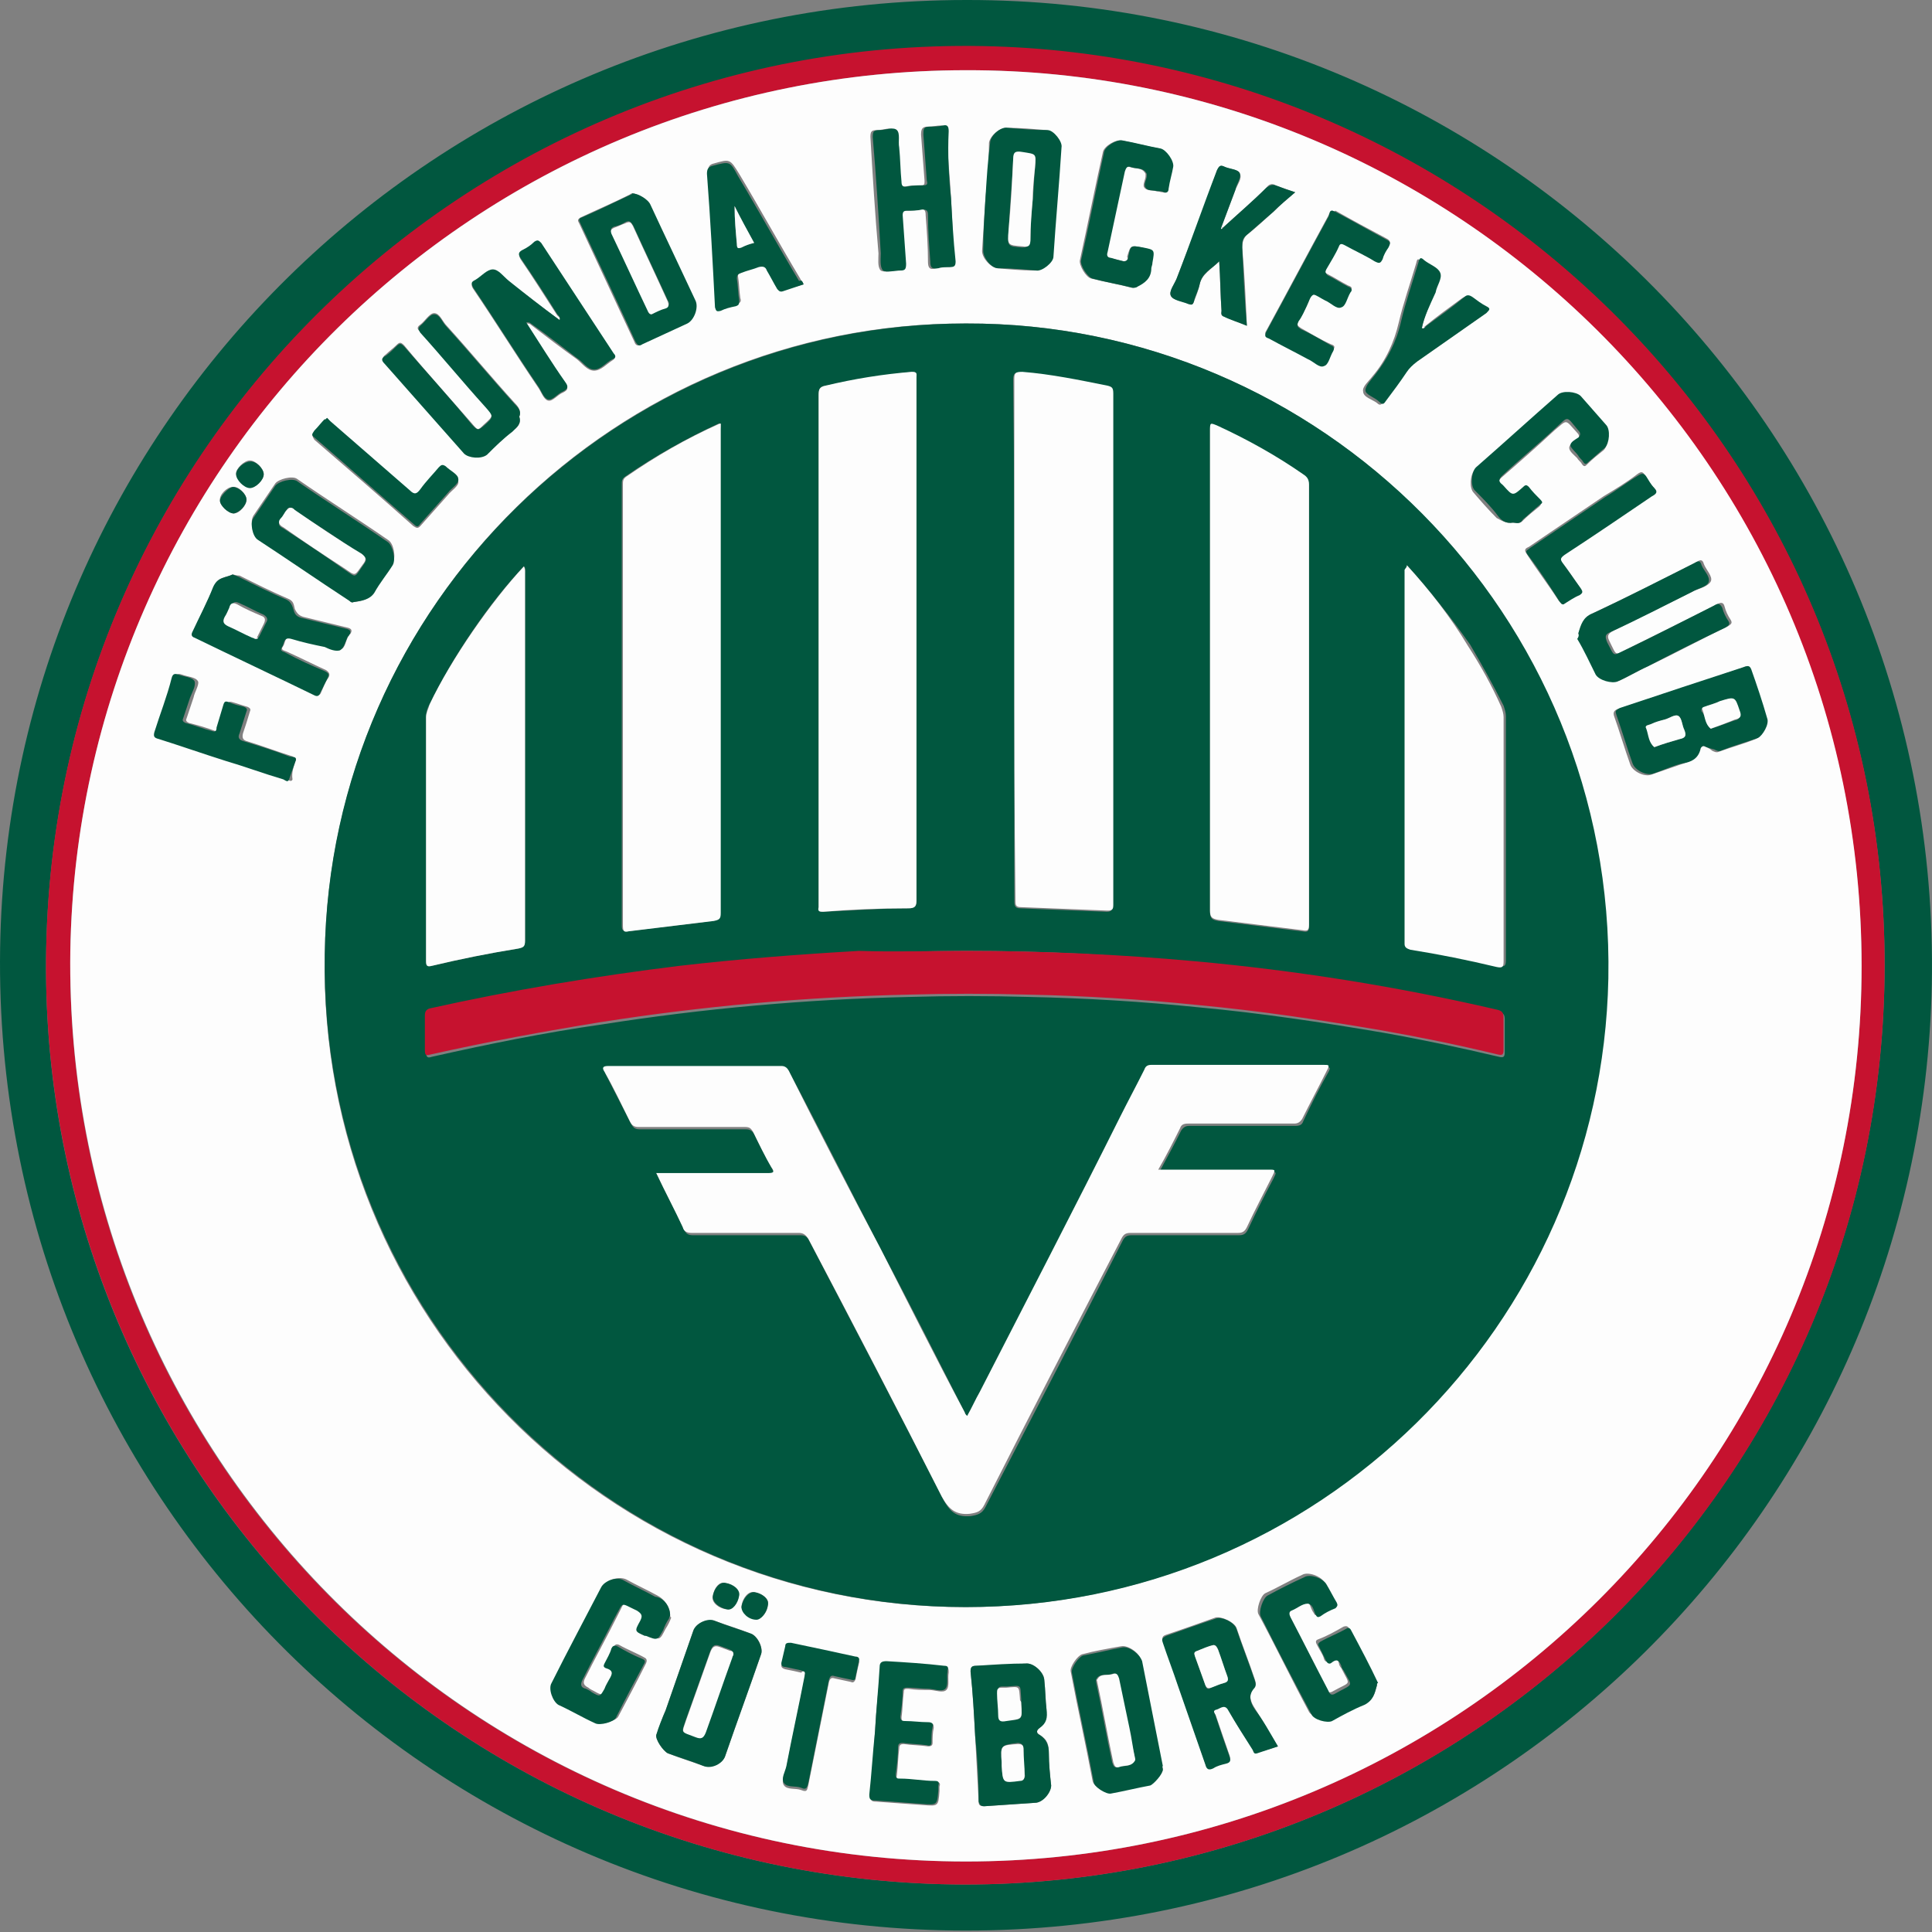 <?xml version="1.0" encoding="UTF-8"?>
<svg xmlns="http://www.w3.org/2000/svg" width="50" height="50" viewBox="0 0 50 50" fill="none">
  <rect x="0" y="0" width="50" height="50" fill="#808080" stroke="none"/>
  <g clip-path="url(#clip0_6915_8911)">
    <path d="M24.999 5.82087e-05C38.883 -0.03 50.264 11.381 49.995 25.473C49.727 38.91 38.793 49.963 24.999 49.963C11.116 49.963 -0.206 38.612 0.003 24.549C0.211 10.964 11.324 5.82087e-05 24.999 5.82087e-05ZM24.969 48.771C38.019 48.771 48.744 38.224 48.774 24.996C48.774 11.887 38.227 1.43 25.416 1.222C12.039 0.983 0.956 11.858 1.195 25.473C1.433 38.195 11.831 48.741 24.969 48.771Z" fill="#01573F"></path>
    <path d="M24.969 48.771C11.831 48.741 1.433 38.195 1.194 25.443C0.956 11.858 12.039 0.953 25.416 1.192C38.227 1.43 48.774 11.858 48.774 24.967C48.774 38.224 38.019 48.771 24.969 48.771ZM24.999 1.817C12.337 1.817 2.029 12.007 1.82 24.609C1.612 37.599 12.069 48.175 24.999 48.175C37.78 48.175 48.178 37.837 48.178 24.996C48.148 12.036 37.631 1.788 24.999 1.817Z" fill="#C6122F"></path>
    <path d="M24.999 1.817C37.631 1.788 48.178 12.036 48.178 24.996C48.178 37.867 37.75 48.175 24.999 48.175C12.099 48.175 1.641 37.599 1.82 24.609C2.029 12.007 12.337 1.817 24.999 1.817ZM36.797 8.491C36.857 8.193 37.006 7.895 37.095 7.597C37.154 7.419 37.303 7.24 37.214 7.091C37.154 6.942 36.946 6.882 36.797 6.763C36.678 6.674 36.678 6.703 36.648 6.823C36.499 7.329 36.32 7.836 36.201 8.342C36.082 8.849 35.873 9.325 35.516 9.742C35.426 9.862 35.248 10.011 35.278 10.13C35.278 10.279 35.516 10.338 35.635 10.428C35.724 10.517 35.754 10.457 35.814 10.398C35.993 10.13 36.171 9.891 36.35 9.653C36.44 9.534 36.529 9.444 36.618 9.385C37.214 8.968 37.81 8.551 38.406 8.134C38.495 8.074 38.525 8.044 38.406 7.955C38.287 7.865 38.167 7.806 38.048 7.716C37.959 7.657 37.929 7.657 37.84 7.716C37.512 7.955 37.184 8.193 36.857 8.461C36.886 8.461 36.857 8.521 36.797 8.491ZM31.643 5.899L31.613 5.869C31.732 5.542 31.851 5.244 31.971 4.916C32.03 4.767 32.149 4.618 32.09 4.499C32.06 4.38 31.822 4.38 31.702 4.32C31.583 4.26 31.553 4.29 31.494 4.409C31.166 5.363 30.809 6.286 30.451 7.21C30.392 7.359 30.243 7.538 30.302 7.657C30.362 7.776 30.6 7.776 30.749 7.865C30.838 7.895 30.868 7.895 30.898 7.806C30.958 7.657 31.017 7.508 31.047 7.359C31.107 7.091 31.345 6.972 31.553 6.763C31.583 7.21 31.583 7.627 31.613 8.044C31.613 8.104 31.583 8.163 31.673 8.193C31.881 8.283 32.06 8.342 32.269 8.431C32.239 7.746 32.209 7.091 32.149 6.406C32.149 6.286 32.179 6.167 32.269 6.078C32.507 5.899 32.715 5.691 32.954 5.482C33.133 5.303 33.311 5.154 33.52 4.976C33.341 4.916 33.162 4.856 33.013 4.797C32.924 4.737 32.835 4.767 32.775 4.856C32.417 5.214 32.03 5.542 31.643 5.899ZM14.482 8.283C14.035 7.955 13.618 7.627 13.171 7.299C13.022 7.21 12.903 7.031 12.754 7.001C12.605 6.972 12.456 7.18 12.307 7.27C12.188 7.329 12.188 7.389 12.248 7.478C12.814 8.312 13.35 9.176 13.916 10.011C14.005 10.13 14.065 10.338 14.184 10.368C14.303 10.398 14.422 10.219 14.572 10.159C14.691 10.1 14.72 10.04 14.631 9.921C14.274 9.415 13.946 8.908 13.618 8.372C13.678 8.372 13.707 8.372 13.737 8.402C14.125 8.7 14.512 8.998 14.929 9.295C15.078 9.415 15.197 9.593 15.376 9.593C15.555 9.593 15.704 9.415 15.853 9.325C15.942 9.266 15.912 9.236 15.882 9.176C15.257 8.223 14.631 7.27 14.005 6.316C13.946 6.227 13.916 6.197 13.827 6.286C13.737 6.376 13.618 6.435 13.529 6.495C13.439 6.555 13.41 6.584 13.469 6.703C13.797 7.18 14.095 7.657 14.422 8.163C14.452 8.193 14.512 8.223 14.482 8.283ZM24.999 8.372C15.972 8.342 8.553 15.612 8.404 24.698C8.226 34.053 15.733 41.591 24.969 41.591C34.086 41.591 41.415 34.292 41.594 25.324C41.772 15.88 34.145 8.342 24.999 8.372ZM44.096 19.306C44.156 19.336 44.245 19.366 44.305 19.425C44.364 19.455 44.424 19.485 44.484 19.455C44.811 19.336 45.139 19.246 45.437 19.127C45.586 19.067 45.735 18.77 45.675 18.621C45.526 18.204 45.377 17.757 45.258 17.34C45.228 17.25 45.199 17.22 45.109 17.28C44.037 17.637 42.964 17.995 41.862 18.352C41.772 18.382 41.743 18.442 41.772 18.531C41.921 18.948 42.041 19.366 42.19 19.783C42.249 19.961 42.547 20.11 42.726 20.051C42.994 19.961 43.232 19.872 43.5 19.783C43.709 19.723 43.888 19.634 43.947 19.425C44.007 19.366 44.037 19.306 44.096 19.306ZM25.237 44.928C25.267 45.494 25.297 46.06 25.327 46.626C25.327 46.715 25.357 46.745 25.476 46.745C25.893 46.715 26.34 46.686 26.787 46.656C26.965 46.656 27.204 46.388 27.204 46.209C27.174 45.941 27.144 45.643 27.144 45.375C27.144 45.166 27.114 45.017 26.906 44.898C26.816 44.838 26.816 44.779 26.906 44.719C27.055 44.6 27.084 44.421 27.084 44.243C27.055 43.974 27.055 43.736 27.025 43.468C27.025 43.289 26.757 43.051 26.578 43.051C26.131 43.081 25.714 43.11 25.267 43.11C25.148 43.11 25.118 43.17 25.118 43.259C25.178 43.796 25.208 44.362 25.237 44.928ZM33.073 45.196C32.864 44.868 32.686 44.541 32.477 44.213C32.358 44.034 32.298 43.855 32.447 43.676C32.507 43.617 32.507 43.557 32.477 43.468C32.328 43.021 32.149 42.574 32 42.127C31.941 41.978 31.613 41.829 31.464 41.859C31.047 42.008 30.63 42.157 30.183 42.306C30.094 42.336 30.064 42.366 30.094 42.485C30.243 42.842 30.362 43.23 30.481 43.587C30.719 44.272 30.958 44.958 31.196 45.643C31.226 45.762 31.285 45.792 31.404 45.732C31.524 45.673 31.613 45.643 31.732 45.613C31.822 45.583 31.851 45.524 31.822 45.434C31.702 45.077 31.583 44.749 31.464 44.392C31.434 44.332 31.345 44.243 31.494 44.213C31.583 44.183 31.702 44.064 31.792 44.243C31.971 44.6 32.209 44.928 32.417 45.255C32.447 45.285 32.447 45.375 32.537 45.345C32.715 45.315 32.894 45.255 33.073 45.196ZM16.359 5.005C16.359 5.005 16.329 5.005 16.299 5.035C15.882 5.244 15.465 5.422 15.018 5.631C14.929 5.691 14.959 5.72 14.989 5.78C15.465 6.793 15.942 7.836 16.419 8.849C16.448 8.938 16.508 8.968 16.597 8.908C16.985 8.729 17.372 8.551 17.759 8.372C17.938 8.283 18.057 7.955 17.968 7.776C17.581 6.942 17.193 6.137 16.806 5.303C16.776 5.184 16.538 5.005 16.359 5.005ZM6.021 14.867C5.842 14.956 5.634 14.926 5.544 15.165C5.365 15.552 5.187 15.939 5.008 16.327C4.978 16.416 4.978 16.446 5.068 16.476C6.11 16.982 7.123 17.459 8.166 17.965C8.255 17.995 8.285 17.995 8.315 17.906C8.375 17.787 8.404 17.667 8.494 17.548C8.553 17.459 8.524 17.399 8.434 17.34C8.106 17.191 7.749 17.012 7.421 16.863C7.362 16.833 7.242 16.833 7.332 16.714C7.391 16.625 7.362 16.446 7.57 16.505C7.838 16.595 8.136 16.654 8.434 16.714C8.583 16.744 8.732 16.833 8.821 16.803C8.941 16.773 8.941 16.565 9.03 16.446C9.03 16.446 9.03 16.416 9.06 16.416C9.119 16.327 9.119 16.267 8.97 16.237C8.613 16.148 8.226 16.058 7.868 15.969C7.749 15.939 7.689 15.88 7.63 15.761C7.6 15.641 7.6 15.552 7.451 15.492C7.034 15.314 6.617 15.105 6.2 14.896C6.11 14.896 6.051 14.867 6.021 14.867ZM30.094 45.792C30.094 45.762 30.094 45.732 30.064 45.673C29.885 44.779 29.706 43.855 29.527 42.962C29.498 42.783 29.2 42.574 29.021 42.604C28.693 42.663 28.336 42.723 28.008 42.812C27.889 42.842 27.68 43.14 27.71 43.259C27.889 44.213 28.098 45.136 28.276 46.09C28.306 46.239 28.604 46.417 28.723 46.388C29.051 46.328 29.408 46.239 29.736 46.179C29.855 46.179 30.094 45.911 30.094 45.792ZM16.985 44.898C16.955 45.017 17.163 45.315 17.283 45.375C17.581 45.494 17.878 45.583 18.206 45.702C18.415 45.762 18.713 45.643 18.772 45.434C19.07 44.57 19.398 43.676 19.696 42.812C19.756 42.634 19.607 42.336 19.428 42.276C19.13 42.157 18.832 42.068 18.504 41.949C18.296 41.889 17.998 42.008 17.938 42.217C17.7 42.902 17.461 43.587 17.223 44.272C17.134 44.451 17.074 44.69 16.985 44.898ZM9.149 15.582C9.358 15.552 9.566 15.522 9.685 15.284C9.805 15.046 9.983 14.807 10.162 14.569C10.252 14.42 10.192 14.062 10.043 13.973C9.268 13.437 8.464 12.93 7.689 12.394C7.57 12.305 7.213 12.394 7.123 12.513C6.945 12.781 6.736 13.079 6.557 13.347C6.468 13.496 6.527 13.824 6.676 13.913C7.451 14.42 8.226 14.956 9 15.463C9.03 15.552 9.09 15.612 9.149 15.582ZM25.506 5.095C25.476 5.571 25.446 6.018 25.416 6.495C25.416 6.674 25.625 6.912 25.803 6.942C26.131 6.972 26.459 7.001 26.787 7.001C26.936 7.001 27.233 6.793 27.233 6.644C27.293 5.691 27.383 4.737 27.442 3.814C27.442 3.665 27.233 3.396 27.084 3.367C26.727 3.337 26.399 3.307 26.042 3.307C25.863 3.307 25.625 3.516 25.595 3.694C25.595 4.141 25.565 4.618 25.506 5.095ZM24.612 5.124C24.582 4.558 24.522 3.963 24.492 3.396C24.492 3.277 24.433 3.248 24.344 3.248C24.254 3.248 24.135 3.277 24.016 3.277C23.867 3.277 23.837 3.337 23.837 3.486C23.867 3.873 23.897 4.29 23.927 4.678C23.927 4.767 23.927 4.797 23.837 4.797C23.688 4.797 23.569 4.797 23.42 4.827C23.331 4.827 23.301 4.797 23.271 4.707C23.271 4.409 23.241 4.112 23.211 3.814C23.211 3.665 23.241 3.456 23.152 3.367C23.062 3.277 22.854 3.367 22.705 3.367C22.556 3.367 22.526 3.396 22.526 3.545C22.586 4.558 22.645 5.542 22.735 6.555C22.735 6.703 22.705 6.912 22.794 7.001C22.884 7.061 23.092 7.001 23.241 7.001C23.36 7.001 23.42 6.972 23.39 6.823C23.36 6.406 23.331 5.988 23.301 5.571C23.301 5.482 23.331 5.452 23.42 5.452C23.539 5.452 23.688 5.452 23.807 5.422C23.927 5.393 23.956 5.452 23.956 5.571C23.986 5.959 24.016 6.376 24.016 6.763C24.016 6.912 24.046 7.001 24.224 6.942C24.314 6.912 24.433 6.912 24.522 6.912C24.642 6.912 24.671 6.882 24.671 6.763C24.671 6.197 24.642 5.661 24.612 5.124ZM35.635 43.617C35.635 43.587 35.635 43.557 35.605 43.498C35.367 43.051 35.129 42.604 34.92 42.157C34.89 42.097 34.861 42.068 34.771 42.097C34.562 42.217 34.354 42.336 34.116 42.425C34.026 42.455 34.056 42.515 34.086 42.574C34.145 42.693 34.235 42.812 34.265 42.932C34.294 43.021 34.354 43.021 34.414 42.962C34.533 42.872 34.622 42.902 34.652 43.051C34.652 43.081 34.682 43.14 34.712 43.17C34.95 43.647 34.98 43.498 34.503 43.766C34.414 43.825 34.354 43.796 34.324 43.706C33.996 43.081 33.669 42.425 33.341 41.8C33.311 41.74 33.282 41.68 33.371 41.621C33.52 41.561 33.639 41.412 33.788 41.442C33.907 41.442 33.907 41.621 33.996 41.74C34.026 41.8 34.056 41.829 34.116 41.77C34.235 41.71 34.384 41.621 34.503 41.561C34.592 41.531 34.592 41.502 34.533 41.412C34.443 41.263 34.354 41.084 34.265 40.936C34.175 40.787 33.847 40.667 33.699 40.757C33.371 40.906 33.073 41.084 32.745 41.233C32.626 41.293 32.507 41.651 32.566 41.77C33.013 42.604 33.43 43.468 33.877 44.302C33.937 44.421 34.294 44.541 34.414 44.481C34.682 44.332 34.95 44.183 35.248 44.064C35.546 44.034 35.575 43.825 35.635 43.617ZM17.342 41.8C17.342 41.591 17.193 41.382 17.015 41.293C16.746 41.144 16.478 41.025 16.21 40.876C16.031 40.787 15.704 40.876 15.614 41.055C15.197 41.889 14.75 42.723 14.333 43.528C14.244 43.676 14.363 44.004 14.512 44.094C14.84 44.243 15.138 44.421 15.465 44.57C15.585 44.63 15.942 44.541 16.002 44.421C16.24 43.974 16.478 43.528 16.717 43.051C16.746 42.991 16.746 42.932 16.687 42.902C16.478 42.783 16.24 42.693 16.031 42.574C15.972 42.544 15.912 42.544 15.882 42.634C15.823 42.753 15.763 42.902 15.704 43.021C15.674 43.081 15.674 43.11 15.733 43.14C15.942 43.2 15.912 43.319 15.823 43.438C15.763 43.528 15.733 43.617 15.704 43.676C15.585 43.885 15.585 43.885 15.376 43.766C15.316 43.736 15.257 43.706 15.227 43.676C15.108 43.617 15.078 43.557 15.138 43.438C15.406 42.902 15.704 42.366 15.972 41.829C16.21 41.382 16.091 41.412 16.538 41.651C16.657 41.71 16.687 41.77 16.627 41.919C16.478 42.157 16.508 42.157 16.746 42.306C16.746 42.306 16.746 42.306 16.776 42.306C17.074 42.455 17.074 42.455 17.223 42.157C17.283 42.068 17.342 41.949 17.372 41.859C17.342 41.859 17.342 41.8 17.342 41.8ZM13.439 10.785C13.499 10.636 13.41 10.517 13.32 10.428C12.724 9.772 12.158 9.087 11.562 8.431C11.443 8.312 11.384 8.104 11.235 8.104C11.116 8.104 10.996 8.312 10.877 8.402C10.788 8.461 10.788 8.521 10.877 8.58C11.443 9.206 12.009 9.862 12.546 10.487C12.784 10.755 12.784 10.755 12.516 10.994C12.367 11.143 12.367 11.143 12.218 10.964C11.622 10.279 11.026 9.623 10.46 8.938C10.371 8.849 10.341 8.849 10.252 8.938C10.162 9.027 10.073 9.087 9.983 9.176C9.894 9.236 9.894 9.295 9.954 9.385C10.639 10.159 11.324 10.934 12.009 11.709C12.129 11.858 12.486 11.858 12.605 11.739C12.814 11.53 13.052 11.351 13.261 11.143C13.38 11.083 13.499 10.964 13.439 10.785ZM40.849 16.386C40.849 16.416 40.879 16.446 40.879 16.505C41.028 16.803 41.177 17.131 41.355 17.429C41.415 17.578 41.772 17.667 41.921 17.608C42.19 17.488 42.428 17.34 42.696 17.22C43.381 16.893 44.037 16.535 44.722 16.207C44.811 16.148 44.841 16.118 44.782 16.029C44.722 15.939 44.662 15.82 44.633 15.701C44.603 15.582 44.543 15.582 44.424 15.641C43.679 16.029 42.934 16.386 42.16 16.773C41.772 16.952 41.862 17.012 41.653 16.595C41.594 16.476 41.594 16.416 41.743 16.327C42.458 15.969 43.143 15.641 43.858 15.284C44.007 15.224 44.215 15.165 44.275 15.046C44.335 14.926 44.156 14.748 44.096 14.599C44.066 14.479 44.007 14.479 43.917 14.539C43.053 14.986 42.16 15.433 41.266 15.85C40.968 15.969 40.938 16.178 40.849 16.386ZM20.798 7.359C20.768 7.299 20.739 7.27 20.709 7.21C20.173 6.316 19.666 5.393 19.13 4.499C18.892 4.112 18.892 4.112 18.474 4.231C18.355 4.26 18.325 4.32 18.325 4.439C18.415 5.601 18.474 6.733 18.534 7.895C18.534 7.985 18.564 8.044 18.683 7.985C18.802 7.925 18.951 7.895 19.07 7.865C19.16 7.836 19.189 7.806 19.16 7.716C19.13 7.538 19.13 7.329 19.1 7.15C19.1 7.061 19.13 7.001 19.219 7.001C19.368 6.972 19.517 6.912 19.666 6.852C19.756 6.823 19.815 6.852 19.875 6.942C19.964 7.121 20.053 7.27 20.143 7.419C20.173 7.478 20.202 7.508 20.292 7.478C20.441 7.448 20.619 7.419 20.798 7.359ZM29.081 6.763C28.962 6.733 28.842 6.703 28.723 6.674C28.634 6.644 28.634 6.584 28.634 6.525C28.783 5.839 28.932 5.124 29.081 4.439C29.11 4.35 29.14 4.29 29.23 4.32C29.379 4.38 29.557 4.32 29.647 4.499C29.647 4.499 29.647 4.529 29.647 4.558C29.647 4.648 29.557 4.797 29.617 4.856C29.677 4.946 29.826 4.916 29.915 4.946C29.974 4.946 30.034 4.976 30.094 4.976C30.183 5.005 30.213 4.976 30.213 4.886C30.243 4.707 30.302 4.529 30.332 4.32C30.362 4.171 30.153 3.873 30.004 3.843C29.677 3.784 29.349 3.694 29.021 3.635C28.872 3.605 28.574 3.784 28.544 3.933C28.336 4.856 28.157 5.78 27.948 6.733C27.919 6.852 28.098 7.18 28.246 7.21C28.604 7.299 28.962 7.359 29.289 7.448C29.349 7.448 29.379 7.448 29.408 7.419C29.617 7.329 29.766 7.18 29.766 6.942C29.766 6.882 29.796 6.823 29.796 6.793C29.855 6.495 29.855 6.495 29.557 6.406C29.259 6.346 29.259 6.346 29.17 6.644C29.2 6.703 29.17 6.763 29.081 6.763ZM34.473 5.452C34.414 5.452 34.414 5.512 34.384 5.571C33.847 6.555 33.311 7.567 32.775 8.551C32.715 8.64 32.745 8.67 32.835 8.729C33.162 8.908 33.52 9.087 33.847 9.266C33.996 9.325 34.145 9.504 34.265 9.444C34.384 9.385 34.414 9.176 34.503 9.057C34.562 8.968 34.533 8.938 34.443 8.908C34.175 8.789 33.937 8.64 33.669 8.491C33.579 8.431 33.55 8.402 33.609 8.283C33.699 8.163 33.758 8.044 33.818 7.895C33.877 7.806 33.907 7.627 33.996 7.597C34.086 7.567 34.205 7.687 34.294 7.746C34.443 7.806 34.592 7.985 34.712 7.925C34.831 7.865 34.861 7.657 34.95 7.538C35.009 7.448 34.98 7.419 34.89 7.389C34.712 7.299 34.533 7.18 34.354 7.091C34.294 7.061 34.265 7.031 34.324 6.942C34.443 6.763 34.533 6.555 34.652 6.346C34.682 6.257 34.741 6.286 34.801 6.316C35.039 6.465 35.307 6.584 35.575 6.733C35.665 6.793 35.724 6.793 35.784 6.674C35.814 6.584 35.873 6.465 35.933 6.376C35.993 6.286 35.993 6.227 35.873 6.167C35.426 5.929 34.98 5.691 34.562 5.452C34.533 5.482 34.503 5.452 34.473 5.452ZM22.645 44.809C22.616 45.375 22.556 45.911 22.526 46.477C22.526 46.596 22.556 46.626 22.675 46.626C23.092 46.656 23.48 46.686 23.897 46.715C24.284 46.745 24.284 46.745 24.314 46.358C24.314 46.328 24.314 46.269 24.314 46.239C24.344 46.149 24.314 46.12 24.224 46.12C23.927 46.09 23.628 46.06 23.331 46.06C23.241 46.06 23.182 46.03 23.211 45.941C23.241 45.702 23.241 45.464 23.271 45.255C23.271 45.166 23.301 45.136 23.39 45.136C23.599 45.166 23.807 45.166 24.016 45.196C24.105 45.196 24.135 45.166 24.135 45.107C24.135 44.987 24.135 44.838 24.165 44.719C24.165 44.6 24.135 44.6 24.046 44.6C23.837 44.6 23.658 44.57 23.45 44.57C23.36 44.57 23.331 44.541 23.331 44.451C23.36 44.243 23.36 44.004 23.39 43.796C23.39 43.706 23.42 43.706 23.509 43.706C23.688 43.736 23.867 43.736 24.046 43.736C24.195 43.736 24.403 43.825 24.492 43.736C24.582 43.647 24.522 43.438 24.552 43.289V43.259C24.552 43.17 24.522 43.14 24.463 43.14C23.956 43.11 23.48 43.081 22.973 43.021C22.854 43.021 22.794 43.051 22.794 43.17C22.735 43.706 22.675 44.243 22.645 44.809ZM39.151 13.526C39.24 13.526 39.329 13.556 39.389 13.496C39.538 13.347 39.687 13.228 39.836 13.109C39.895 13.049 39.895 13.02 39.836 12.99C39.746 12.871 39.627 12.781 39.538 12.662C39.478 12.602 39.449 12.602 39.389 12.662C39.121 12.871 39.121 12.871 38.883 12.632C38.883 12.632 38.883 12.602 38.853 12.602C38.763 12.513 38.763 12.454 38.853 12.364C39.3 11.977 39.776 11.56 40.223 11.143C40.581 10.845 40.491 10.845 40.819 11.202C40.879 11.262 40.879 11.321 40.819 11.381C40.73 11.441 40.611 11.5 40.611 11.589C40.611 11.679 40.73 11.768 40.819 11.858C40.849 11.917 40.908 11.947 40.938 12.007C40.998 12.096 41.028 12.066 41.087 12.007C41.206 11.887 41.355 11.768 41.504 11.649C41.623 11.53 41.653 11.172 41.534 11.053C41.325 10.815 41.087 10.547 40.879 10.308C40.76 10.189 40.402 10.159 40.283 10.279C39.568 10.904 38.883 11.53 38.167 12.156C38.048 12.275 38.019 12.632 38.138 12.751C38.316 12.96 38.525 13.198 38.734 13.407C38.853 13.466 38.972 13.556 39.151 13.526ZM7.66 19.663C7.66 19.604 7.6 19.604 7.57 19.574C7.183 19.455 6.796 19.306 6.408 19.187C6.289 19.157 6.259 19.097 6.289 18.978C6.349 18.799 6.408 18.621 6.468 18.412C6.498 18.352 6.468 18.323 6.408 18.293C6.289 18.263 6.14 18.204 6.021 18.174C5.932 18.144 5.902 18.174 5.872 18.233C5.812 18.442 5.753 18.621 5.693 18.829C5.663 18.889 5.663 18.948 5.574 18.919C5.336 18.829 5.127 18.77 4.889 18.71C4.829 18.68 4.799 18.65 4.829 18.591C4.889 18.412 4.948 18.233 5.008 18.055C5.038 17.906 5.157 17.727 5.127 17.637C5.068 17.518 4.859 17.518 4.71 17.459C4.621 17.429 4.561 17.429 4.531 17.548C4.382 18.025 4.233 18.502 4.084 18.948C4.055 19.067 4.084 19.097 4.204 19.127C4.77 19.306 5.365 19.485 5.932 19.693C6.408 19.842 6.915 20.021 7.421 20.17C7.451 20.17 7.54 20.259 7.57 20.17C7.54 19.991 7.6 19.842 7.66 19.663ZM20.828 43.349C20.828 43.349 20.828 43.379 20.828 43.408C20.679 44.183 20.5 44.987 20.351 45.762C20.322 45.911 20.202 46.09 20.292 46.209C20.381 46.328 20.59 46.269 20.739 46.328C20.888 46.388 20.888 46.328 20.917 46.209C21.096 45.315 21.275 44.421 21.454 43.528C21.483 43.438 21.513 43.408 21.603 43.438C21.752 43.468 21.871 43.498 22.02 43.528C22.079 43.557 22.109 43.528 22.139 43.468C22.169 43.319 22.198 43.17 22.228 43.051C22.258 42.962 22.198 42.962 22.139 42.932C21.573 42.812 21.007 42.693 20.471 42.574C20.381 42.544 20.351 42.574 20.322 42.663C20.292 42.783 20.262 42.932 20.232 43.051C20.202 43.14 20.232 43.17 20.322 43.2C20.471 43.23 20.619 43.259 20.739 43.289C20.768 43.23 20.858 43.23 20.828 43.349ZM40.462 15.641C40.581 15.552 40.7 15.463 40.849 15.373C40.938 15.314 40.938 15.284 40.879 15.194C40.73 14.986 40.611 14.777 40.432 14.569C40.342 14.45 40.342 14.42 40.462 14.331C41.206 13.824 41.951 13.318 42.726 12.811C42.815 12.752 42.875 12.692 42.785 12.602C42.696 12.513 42.636 12.424 42.577 12.305C42.517 12.215 42.487 12.185 42.368 12.275C42.1 12.483 41.802 12.662 41.504 12.841C40.849 13.288 40.223 13.705 39.568 14.152C39.508 14.181 39.419 14.211 39.508 14.331C39.776 14.748 40.074 15.135 40.342 15.552C40.402 15.612 40.432 15.641 40.462 15.641ZM8.464 10.815C8.434 10.845 8.434 10.874 8.404 10.904C8.315 11.024 8.226 11.113 8.136 11.202C8.077 11.262 8.077 11.292 8.136 11.381C9 12.126 9.864 12.871 10.698 13.615C10.788 13.675 10.818 13.675 10.877 13.615C11.116 13.347 11.354 13.079 11.592 12.811C11.682 12.692 11.89 12.573 11.86 12.454C11.831 12.334 11.652 12.245 11.533 12.126C11.473 12.066 11.414 12.066 11.354 12.156C11.205 12.334 11.026 12.543 10.877 12.722C10.788 12.841 10.728 12.841 10.609 12.751C9.924 12.156 9.239 11.56 8.553 10.964C8.524 10.874 8.494 10.845 8.464 10.815ZM6.825 12.275C6.825 12.126 6.617 11.917 6.468 11.917C6.319 11.917 6.11 12.126 6.11 12.245C6.11 12.394 6.319 12.602 6.468 12.602C6.617 12.632 6.825 12.424 6.825 12.275ZM18.445 41.323C18.415 41.472 18.593 41.621 18.802 41.651C18.921 41.68 19.07 41.502 19.1 41.293C19.13 41.144 18.951 40.995 18.742 40.965C18.623 40.936 18.474 41.084 18.445 41.323ZM19.517 41.204C19.368 41.174 19.219 41.353 19.189 41.561C19.189 41.71 19.368 41.859 19.577 41.889C19.726 41.889 19.875 41.71 19.875 41.502C19.904 41.382 19.726 41.233 19.517 41.204ZM6.051 13.288C6.2 13.288 6.378 13.079 6.378 12.93C6.378 12.781 6.17 12.573 6.021 12.602C5.872 12.602 5.663 12.811 5.693 12.96C5.693 13.079 5.902 13.288 6.051 13.288Z" fill="#FDFDFD"></path>
    <path d="M24.999 8.372C34.146 8.342 41.802 15.88 41.624 25.324C41.445 34.292 34.116 41.591 24.999 41.591C15.763 41.591 8.256 34.024 8.405 24.698C8.524 15.641 15.972 8.372 24.999 8.372ZM16.985 30.359C17.223 30.866 17.491 31.342 17.7 31.819C17.759 31.938 17.819 31.968 17.938 31.968C18.862 31.968 19.785 31.968 20.709 31.968C20.828 31.968 20.888 31.998 20.947 32.117C22.109 34.351 23.271 36.556 24.403 38.791C24.582 39.118 24.731 39.267 25.118 39.237C25.297 39.208 25.416 39.178 25.506 38.999C26.697 36.705 27.889 34.411 29.051 32.117C29.111 31.998 29.17 31.968 29.289 31.968C30.213 31.968 31.137 31.968 32.06 31.968C32.179 31.968 32.239 31.938 32.298 31.819C32.507 31.372 32.715 30.955 32.954 30.508C33.043 30.329 33.043 30.329 32.864 30.329C31.971 30.329 31.077 30.329 30.183 30.329C30.124 30.329 30.064 30.329 30.004 30.329C30.213 29.942 30.392 29.614 30.57 29.257C30.63 29.167 30.69 29.138 30.779 29.138C31.703 29.138 32.626 29.138 33.52 29.138C33.639 29.138 33.699 29.108 33.728 29.018C33.937 28.572 34.146 28.154 34.384 27.737C34.444 27.618 34.414 27.618 34.295 27.618C32.805 27.618 31.315 27.618 29.826 27.618C29.736 27.618 29.677 27.648 29.647 27.737C29.438 28.154 29.23 28.572 29.021 28.959C27.8 31.342 26.578 33.696 25.387 36.079C25.297 36.288 25.178 36.467 25.059 36.705C25.029 36.645 25.029 36.645 24.999 36.616C24.284 35.215 23.569 33.785 22.824 32.385C22.02 30.836 21.245 29.287 20.441 27.767C20.411 27.678 20.352 27.648 20.262 27.648C18.773 27.648 17.283 27.648 15.763 27.648C15.614 27.648 15.644 27.678 15.674 27.797C15.883 28.214 16.121 28.661 16.329 29.078C16.389 29.197 16.449 29.227 16.568 29.227C17.491 29.227 18.415 29.227 19.309 29.227C19.398 29.227 19.458 29.257 19.517 29.346C19.666 29.674 19.845 29.972 19.994 30.27C20.054 30.389 20.054 30.419 19.905 30.419C19.041 30.419 18.177 30.419 17.313 30.419C17.193 30.359 17.104 30.359 16.985 30.359ZM23.718 16.565C23.718 15.701 23.718 14.807 23.718 13.943C23.718 12.543 23.718 11.172 23.718 9.772C23.718 9.683 23.748 9.623 23.599 9.623C22.854 9.713 22.109 9.832 21.364 9.981C21.215 10.011 21.186 10.07 21.186 10.219C21.186 14.599 21.186 18.978 21.186 23.387C21.186 23.417 21.186 23.447 21.186 23.477C21.186 23.566 21.215 23.596 21.305 23.596C22.05 23.566 22.794 23.507 23.509 23.507C23.688 23.507 23.718 23.447 23.718 23.298C23.718 21.064 23.718 18.799 23.718 16.565ZM26.25 16.565C26.25 18.829 26.25 21.093 26.25 23.328C26.25 23.447 26.28 23.507 26.399 23.507C27.144 23.537 27.889 23.566 28.634 23.596C28.753 23.596 28.783 23.566 28.783 23.447C28.783 19.038 28.783 14.628 28.783 10.219C28.783 10.1 28.753 10.04 28.634 10.011C27.919 9.832 27.174 9.713 26.429 9.653C26.28 9.623 26.221 9.653 26.221 9.832C26.25 12.066 26.25 14.331 26.25 16.565ZM24.999 24.609C24.076 24.609 23.152 24.639 22.258 24.669C20.709 24.728 19.16 24.847 17.61 25.056C15.436 25.324 13.291 25.682 11.146 26.158C11.026 26.188 11.026 26.218 11.026 26.337C11.026 26.635 11.026 26.933 11.026 27.231C11.026 27.38 11.086 27.38 11.175 27.35C12.635 27.022 14.095 26.724 15.555 26.516C18.206 26.099 20.858 25.86 23.539 25.801C24.552 25.771 25.595 25.771 26.638 25.801C28.098 25.831 29.558 25.92 31.017 26.069C32.626 26.218 34.205 26.456 35.784 26.724C36.797 26.903 37.78 27.112 38.793 27.35C38.913 27.38 38.942 27.35 38.942 27.231C38.942 26.963 38.942 26.665 38.942 26.397C38.942 26.248 38.913 26.218 38.764 26.188C36.172 25.622 33.58 25.205 30.958 24.937C28.962 24.698 26.995 24.609 24.999 24.609ZM31.315 17.369C31.315 19.455 31.315 21.54 31.315 23.596C31.315 23.775 31.375 23.805 31.524 23.834C32.239 23.924 32.984 24.013 33.699 24.103C33.848 24.132 33.877 24.103 33.877 23.954C33.877 20.17 33.877 16.356 33.877 12.573C33.877 12.454 33.848 12.394 33.728 12.305C33.014 11.828 32.298 11.411 31.524 11.053C31.315 10.964 31.315 10.964 31.315 11.172C31.315 13.228 31.315 15.284 31.315 17.369ZM18.653 10.964C18.623 10.964 18.594 10.964 18.594 10.964C17.759 11.351 16.955 11.798 16.18 12.334C16.091 12.394 16.091 12.454 16.091 12.543C16.091 16.356 16.091 20.17 16.091 23.954C16.091 24.073 16.121 24.103 16.24 24.103C16.985 24.013 17.7 23.924 18.445 23.834C18.594 23.805 18.623 23.775 18.623 23.626C18.623 19.455 18.623 15.314 18.623 11.143C18.653 11.083 18.653 11.024 18.653 10.964ZM36.41 14.628C36.41 14.688 36.41 14.688 36.41 14.718C36.41 17.935 36.41 21.153 36.41 24.401C36.41 24.52 36.44 24.549 36.559 24.549C37.304 24.669 38.048 24.818 38.793 24.996C38.942 25.026 38.972 24.996 38.972 24.847C38.972 22.732 38.972 20.647 38.972 18.531C38.972 18.442 38.942 18.352 38.913 18.263C38.644 17.727 38.346 17.191 38.048 16.684C37.542 15.969 37.006 15.284 36.41 14.628ZM13.559 14.658C12.695 15.552 11.682 17.042 11.116 18.233C11.056 18.323 11.026 18.442 11.026 18.561C11.026 20.676 11.026 22.762 11.026 24.877C11.026 24.996 11.056 25.026 11.175 24.996C11.92 24.818 12.665 24.669 13.41 24.549C13.559 24.52 13.588 24.46 13.588 24.341C13.588 21.183 13.588 17.995 13.588 14.837C13.588 14.777 13.618 14.718 13.559 14.658Z" fill="#01573F"></path>
    <path d="M14.482 8.283C14.512 8.223 14.453 8.163 14.423 8.134C14.125 7.657 13.797 7.15 13.469 6.674C13.41 6.584 13.41 6.525 13.529 6.465C13.648 6.406 13.738 6.346 13.827 6.257C13.916 6.197 13.946 6.227 14.006 6.286C14.631 7.24 15.257 8.193 15.883 9.147C15.942 9.206 15.942 9.266 15.853 9.295C15.674 9.385 15.555 9.564 15.376 9.564C15.197 9.564 15.078 9.355 14.929 9.266C14.542 8.968 14.155 8.67 13.738 8.372C13.708 8.342 13.678 8.342 13.618 8.342C13.946 8.849 14.274 9.385 14.631 9.891C14.721 10.011 14.691 10.07 14.572 10.13C14.423 10.189 14.304 10.368 14.184 10.338C14.065 10.308 14.006 10.1 13.916 9.981C13.35 9.147 12.814 8.283 12.248 7.448C12.188 7.329 12.188 7.299 12.307 7.24C12.456 7.15 12.605 6.972 12.754 6.972C12.903 6.972 13.023 7.15 13.171 7.27C13.618 7.627 14.036 7.955 14.482 8.283C14.482 8.312 14.482 8.312 14.482 8.283C14.512 8.312 14.512 8.312 14.482 8.283Z" fill="#01573F"></path>
    <path d="M44.096 19.306C44.037 19.306 44.007 19.366 44.007 19.395C43.947 19.634 43.769 19.723 43.56 19.753C43.292 19.812 43.054 19.932 42.786 20.021C42.607 20.081 42.309 19.932 42.249 19.753C42.1 19.336 41.981 18.919 41.832 18.502C41.802 18.412 41.802 18.382 41.922 18.323C42.994 17.965 44.067 17.608 45.169 17.25C45.258 17.22 45.288 17.25 45.318 17.31C45.467 17.727 45.616 18.174 45.735 18.591C45.795 18.74 45.616 19.038 45.497 19.097C45.169 19.216 44.841 19.306 44.543 19.425C44.484 19.455 44.424 19.425 44.365 19.395C44.245 19.366 44.156 19.336 44.096 19.306ZM42.815 19.336C43.054 19.246 43.262 19.187 43.471 19.127C43.62 19.097 43.65 19.038 43.59 18.889C43.53 18.77 43.53 18.591 43.441 18.531C43.352 18.472 43.203 18.591 43.084 18.621C42.964 18.651 42.845 18.71 42.726 18.74C42.666 18.77 42.577 18.74 42.607 18.859C42.696 19.008 42.666 19.216 42.815 19.336ZM44.275 18.859C44.484 18.799 44.692 18.71 44.871 18.651C45.02 18.621 45.05 18.561 44.99 18.412C44.841 18.025 44.871 18.025 44.484 18.174C44.365 18.204 44.275 18.233 44.156 18.293C44.096 18.323 44.007 18.323 44.037 18.412C44.156 18.531 44.126 18.74 44.275 18.859Z" fill="#01573F"></path>
    <path d="M25.237 44.928C25.207 44.362 25.178 43.825 25.118 43.259C25.118 43.14 25.148 43.11 25.267 43.11C25.714 43.081 26.131 43.051 26.578 43.051C26.757 43.051 26.995 43.259 27.025 43.468C27.055 43.736 27.055 44.004 27.084 44.242C27.114 44.451 27.084 44.6 26.906 44.719C26.816 44.779 26.816 44.868 26.906 44.898C27.084 45.017 27.144 45.166 27.144 45.375C27.144 45.643 27.174 45.941 27.204 46.209C27.204 46.388 26.995 46.656 26.787 46.656C26.34 46.685 25.923 46.715 25.476 46.745C25.386 46.745 25.357 46.715 25.327 46.626C25.327 46.06 25.297 45.494 25.237 44.928ZM25.923 45.613C25.923 45.643 25.923 45.643 25.923 45.673C25.952 46.12 25.952 46.12 26.399 46.06C26.489 46.06 26.548 46 26.518 45.911C26.489 45.702 26.489 45.494 26.489 45.255C26.489 45.166 26.429 45.106 26.34 45.106C25.893 45.166 25.893 45.166 25.923 45.613ZM26.429 44.093C26.429 44.064 26.429 44.004 26.429 43.974C26.399 43.587 26.459 43.617 26.072 43.647C26.042 43.647 25.982 43.647 25.952 43.647C25.833 43.647 25.833 43.676 25.833 43.796C25.863 43.974 25.863 44.183 25.863 44.362C25.863 44.511 25.923 44.54 26.072 44.511C26.459 44.511 26.459 44.511 26.429 44.093Z" fill="#01573F"></path>
    <path d="M33.073 45.196C32.894 45.255 32.715 45.315 32.537 45.375C32.447 45.404 32.447 45.345 32.417 45.285C32.209 44.958 32 44.63 31.792 44.272C31.703 44.093 31.583 44.213 31.494 44.242C31.345 44.272 31.464 44.362 31.464 44.421C31.583 44.779 31.703 45.136 31.822 45.464C31.852 45.553 31.852 45.613 31.732 45.643C31.613 45.672 31.494 45.702 31.405 45.762C31.285 45.822 31.226 45.792 31.196 45.672C30.958 44.987 30.719 44.302 30.481 43.617C30.362 43.259 30.213 42.872 30.094 42.514C30.064 42.425 30.064 42.395 30.183 42.336C30.6 42.187 31.017 42.038 31.464 41.889C31.613 41.829 31.941 41.978 32 42.157C32.149 42.604 32.328 43.051 32.477 43.498C32.507 43.587 32.507 43.647 32.447 43.706C32.298 43.885 32.358 44.064 32.477 44.242C32.686 44.511 32.864 44.838 33.073 45.196ZM31.405 42.574C31.256 42.634 31.137 42.663 30.988 42.723C30.898 42.753 30.898 42.783 30.928 42.872C31.017 43.11 31.107 43.349 31.196 43.617C31.226 43.706 31.256 43.736 31.345 43.676C31.464 43.617 31.583 43.587 31.673 43.557C31.792 43.527 31.792 43.468 31.762 43.379C31.673 43.14 31.613 42.932 31.524 42.693C31.494 42.604 31.464 42.574 31.405 42.574Z" fill="#01573F"></path>
    <path d="M16.359 5.005C16.508 5.005 16.776 5.154 16.836 5.303C17.223 6.138 17.61 6.942 17.998 7.776C18.087 7.955 17.968 8.283 17.789 8.372C17.402 8.551 17.015 8.729 16.627 8.908C16.538 8.968 16.508 8.938 16.449 8.849C15.972 7.806 15.495 6.793 15.019 5.78C14.989 5.72 14.959 5.661 15.048 5.631C15.466 5.452 15.883 5.244 16.329 5.035C16.329 5.035 16.359 5.035 16.359 5.005ZM16.866 8.134C16.985 8.074 17.104 8.014 17.223 7.955C17.313 7.925 17.342 7.865 17.283 7.776C16.985 7.121 16.687 6.495 16.389 5.84C16.329 5.75 16.3 5.691 16.18 5.75C16.091 5.81 16.002 5.84 15.883 5.869C15.823 5.899 15.793 5.929 15.823 6.018C16.151 6.704 16.449 7.359 16.776 8.044C16.776 8.104 16.806 8.134 16.866 8.134Z" fill="#01573F"></path>
    <path d="M6.021 14.867C6.081 14.896 6.11 14.896 6.17 14.926C6.587 15.135 7.004 15.343 7.421 15.522C7.54 15.582 7.57 15.701 7.6 15.79C7.63 15.909 7.689 15.969 7.838 15.999C8.196 16.088 8.583 16.178 8.941 16.267C9.09 16.297 9.09 16.356 9.03 16.446L9 16.476C8.941 16.595 8.911 16.773 8.792 16.833C8.673 16.863 8.524 16.803 8.404 16.744C8.107 16.684 7.838 16.625 7.54 16.535C7.332 16.476 7.362 16.654 7.302 16.744C7.213 16.863 7.362 16.863 7.391 16.893C7.719 17.071 8.047 17.22 8.404 17.369C8.524 17.429 8.524 17.459 8.464 17.578C8.404 17.697 8.345 17.816 8.285 17.935C8.255 18.025 8.196 18.025 8.136 17.995C7.094 17.488 6.081 17.012 5.038 16.505C4.948 16.476 4.948 16.416 4.978 16.356C5.157 15.969 5.366 15.582 5.515 15.194C5.634 14.926 5.842 14.956 6.021 14.867ZM6.617 16.535C6.676 16.535 6.676 16.505 6.706 16.476C6.766 16.356 6.825 16.237 6.885 16.118C6.945 16.029 6.915 15.969 6.825 15.909C6.617 15.82 6.408 15.701 6.2 15.611C6.081 15.552 6.021 15.582 5.991 15.701C5.961 15.79 5.932 15.88 5.872 15.939C5.812 16.058 5.812 16.118 5.961 16.178C6.17 16.267 6.379 16.386 6.587 16.476C6.557 16.505 6.587 16.535 6.617 16.535Z" fill="#01573F"></path>
    <path d="M30.094 45.792C30.094 45.911 29.855 46.179 29.766 46.209C29.438 46.269 29.081 46.358 28.753 46.417C28.634 46.447 28.306 46.239 28.306 46.12C28.128 45.166 27.919 44.242 27.74 43.289C27.71 43.17 27.919 42.872 28.038 42.842C28.366 42.783 28.723 42.693 29.051 42.634C29.23 42.604 29.498 42.812 29.558 42.991C29.736 43.885 29.915 44.809 30.094 45.702C30.064 45.732 30.094 45.762 30.094 45.792ZM29.379 45.524C29.319 45.255 29.26 44.987 29.2 44.719C29.111 44.302 29.021 43.855 28.932 43.438C28.902 43.349 28.872 43.289 28.783 43.319C28.634 43.379 28.455 43.289 28.366 43.468C28.366 43.498 28.366 43.498 28.366 43.528C28.515 44.213 28.634 44.928 28.783 45.613C28.813 45.702 28.843 45.762 28.932 45.732C29.081 45.673 29.26 45.762 29.349 45.553C29.379 45.553 29.379 45.553 29.379 45.524Z" fill="#01573F"></path>
    <path d="M16.985 44.898C17.044 44.69 17.134 44.481 17.223 44.272C17.462 43.587 17.7 42.902 17.938 42.217C17.998 42.008 18.326 41.859 18.504 41.949C18.802 42.068 19.1 42.157 19.428 42.276C19.607 42.336 19.756 42.664 19.696 42.813C19.398 43.677 19.07 44.57 18.772 45.434C18.713 45.643 18.415 45.792 18.206 45.703C17.908 45.583 17.61 45.494 17.283 45.375C17.164 45.315 16.955 45.017 16.985 44.898ZM18.981 42.813C18.981 42.753 18.951 42.723 18.892 42.693C18.802 42.664 18.743 42.634 18.653 42.604C18.504 42.544 18.445 42.574 18.385 42.723C18.177 43.319 17.968 43.885 17.759 44.481C17.64 44.868 17.581 44.809 17.998 44.928C18.147 44.987 18.206 44.958 18.266 44.809C18.474 44.153 18.713 43.528 18.951 42.872C18.951 42.872 18.981 42.842 18.981 42.813Z" fill="#01573F"></path>
    <path d="M9.149 15.582C9.09 15.612 9.06 15.552 9 15.522C8.226 15.016 7.451 14.479 6.677 13.973C6.528 13.884 6.468 13.526 6.557 13.407C6.736 13.139 6.945 12.841 7.123 12.573C7.213 12.454 7.57 12.364 7.69 12.454C8.464 12.99 9.269 13.496 10.043 14.033C10.162 14.122 10.252 14.479 10.162 14.628C10.013 14.867 9.835 15.075 9.686 15.344C9.566 15.522 9.358 15.552 9.149 15.582ZM7.511 13.139C7.451 13.139 7.421 13.169 7.421 13.228C7.362 13.288 7.332 13.377 7.272 13.437C7.183 13.556 7.213 13.616 7.332 13.675C7.838 14.003 8.375 14.36 8.881 14.718C9.239 14.956 9.149 14.986 9.418 14.599C9.507 14.479 9.477 14.42 9.358 14.36C8.792 13.973 8.226 13.586 7.63 13.228C7.6 13.169 7.57 13.139 7.511 13.139Z" fill="#01573F"></path>
    <path d="M25.506 5.095C25.535 4.618 25.565 4.141 25.625 3.694C25.625 3.516 25.893 3.277 26.072 3.307C26.429 3.337 26.757 3.367 27.114 3.367C27.263 3.367 27.502 3.664 27.472 3.813C27.412 4.767 27.323 5.72 27.263 6.644C27.263 6.793 26.965 7.031 26.817 7.001C26.489 6.972 26.161 6.942 25.833 6.942C25.655 6.942 25.446 6.674 25.446 6.495C25.446 6.018 25.476 5.571 25.506 5.095ZM26.727 5.154C26.757 4.886 26.757 4.618 26.787 4.35C26.817 3.992 26.817 3.992 26.459 3.962C26.31 3.933 26.25 3.992 26.221 4.141C26.191 4.767 26.131 5.363 26.102 5.988C26.072 6.376 26.072 6.376 26.459 6.405C26.608 6.405 26.638 6.346 26.668 6.227C26.668 5.839 26.697 5.482 26.727 5.154Z" fill="#01573F"></path>
    <path d="M24.612 5.125C24.642 5.661 24.671 6.197 24.731 6.763C24.731 6.882 24.701 6.912 24.582 6.912C24.493 6.912 24.373 6.912 24.284 6.942C24.105 6.972 24.076 6.912 24.076 6.763C24.046 6.376 24.016 5.959 24.016 5.571C24.016 5.452 23.986 5.422 23.867 5.422C23.748 5.452 23.599 5.452 23.48 5.452C23.39 5.452 23.361 5.482 23.361 5.571C23.39 5.989 23.42 6.406 23.45 6.823C23.45 6.972 23.42 7.001 23.301 7.001C23.152 7.001 22.944 7.061 22.854 7.001C22.765 6.912 22.794 6.704 22.794 6.555C22.735 5.542 22.675 4.558 22.586 3.546C22.586 3.397 22.616 3.367 22.765 3.367C22.914 3.367 23.122 3.277 23.212 3.367C23.301 3.456 23.241 3.665 23.271 3.814C23.301 4.112 23.301 4.41 23.331 4.707C23.331 4.797 23.361 4.856 23.48 4.827C23.629 4.797 23.748 4.797 23.897 4.797C23.986 4.797 24.016 4.767 23.986 4.678C23.956 4.29 23.927 3.873 23.897 3.486C23.897 3.337 23.897 3.277 24.076 3.277C24.165 3.277 24.284 3.277 24.403 3.248C24.523 3.218 24.552 3.277 24.552 3.397C24.523 3.963 24.552 4.558 24.612 5.125Z" fill="#01573F"></path>
    <path d="M35.635 43.617C35.576 43.825 35.546 44.004 35.308 44.123C35.01 44.243 34.742 44.392 34.473 44.541C34.354 44.6 33.997 44.511 33.937 44.362C33.49 43.528 33.043 42.664 32.626 41.829C32.567 41.71 32.686 41.353 32.805 41.293C33.133 41.114 33.431 40.965 33.758 40.816C33.907 40.727 34.235 40.846 34.324 40.995C34.414 41.144 34.503 41.323 34.593 41.472C34.622 41.532 34.622 41.561 34.563 41.621C34.414 41.68 34.295 41.74 34.175 41.829C34.116 41.859 34.086 41.859 34.056 41.8C33.997 41.71 33.997 41.532 33.848 41.502C33.699 41.502 33.58 41.621 33.431 41.68C33.341 41.71 33.371 41.8 33.401 41.859C33.728 42.485 34.056 43.14 34.384 43.766C34.414 43.855 34.473 43.885 34.563 43.825C35.039 43.557 35.01 43.677 34.771 43.23C34.742 43.2 34.712 43.14 34.712 43.111C34.652 42.962 34.593 42.932 34.473 43.021C34.414 43.081 34.354 43.051 34.324 42.991C34.265 42.872 34.205 42.753 34.146 42.634C34.116 42.574 34.086 42.544 34.175 42.485C34.384 42.366 34.622 42.276 34.831 42.157C34.92 42.097 34.95 42.157 34.98 42.217C35.218 42.664 35.456 43.111 35.665 43.557C35.635 43.557 35.635 43.587 35.635 43.617Z" fill="#01573F"></path>
    <path d="M17.342 41.799C17.342 41.829 17.313 41.859 17.313 41.889C17.253 41.978 17.193 42.097 17.164 42.187C17.015 42.455 17.015 42.455 16.717 42.336C16.717 42.336 16.717 42.336 16.687 42.336C16.419 42.217 16.419 42.217 16.568 41.948C16.627 41.829 16.627 41.77 16.478 41.68C16.032 41.472 16.151 41.442 15.912 41.859C15.644 42.395 15.346 42.932 15.078 43.468C15.018 43.587 15.018 43.676 15.168 43.706C15.227 43.736 15.287 43.766 15.316 43.795C15.525 43.915 15.525 43.915 15.644 43.706C15.674 43.617 15.734 43.527 15.763 43.468C15.853 43.319 15.883 43.23 15.674 43.17C15.614 43.14 15.614 43.11 15.644 43.051C15.704 42.932 15.793 42.783 15.823 42.663C15.853 42.604 15.883 42.574 15.972 42.604C16.18 42.723 16.389 42.842 16.627 42.932C16.687 42.961 16.717 42.991 16.657 43.081C16.419 43.527 16.18 43.974 15.942 44.451C15.883 44.57 15.525 44.66 15.406 44.6C15.078 44.451 14.78 44.272 14.453 44.123C14.303 44.034 14.184 43.706 14.274 43.557C14.691 42.723 15.138 41.889 15.555 41.084C15.644 40.906 15.972 40.786 16.151 40.906C16.419 41.055 16.687 41.174 16.955 41.323C17.193 41.352 17.342 41.591 17.342 41.799Z" fill="#01573F"></path>
    <path d="M31.643 5.899C32.03 5.542 32.417 5.214 32.775 4.856C32.864 4.797 32.924 4.767 33.013 4.797C33.162 4.856 33.341 4.916 33.52 4.976C33.311 5.154 33.133 5.303 32.954 5.482C32.715 5.691 32.507 5.869 32.269 6.078C32.149 6.167 32.149 6.257 32.149 6.406C32.179 7.061 32.209 7.746 32.269 8.431C32.06 8.342 31.851 8.283 31.673 8.193C31.583 8.163 31.613 8.074 31.613 8.044C31.583 7.627 31.583 7.21 31.553 6.763C31.345 6.972 31.107 7.061 31.047 7.359C31.017 7.508 30.928 7.657 30.898 7.806C30.868 7.895 30.838 7.895 30.749 7.865C30.6 7.806 30.362 7.776 30.302 7.657C30.243 7.538 30.392 7.359 30.451 7.21C30.809 6.286 31.136 5.333 31.494 4.409C31.553 4.29 31.583 4.26 31.702 4.32C31.851 4.38 32.06 4.38 32.09 4.499C32.12 4.618 32 4.767 31.971 4.916C31.851 5.244 31.732 5.542 31.613 5.869C31.613 5.899 31.583 5.899 31.613 5.929C31.613 5.929 31.613 5.899 31.643 5.899Z" fill="#01573F"></path>
    <path d="M13.439 10.785C13.499 10.964 13.38 11.053 13.261 11.172C13.022 11.351 12.814 11.56 12.605 11.768C12.456 11.887 12.129 11.858 12.009 11.739C11.324 10.964 10.639 10.189 9.954 9.415C9.864 9.325 9.864 9.266 9.983 9.206C10.073 9.147 10.162 9.057 10.252 8.968C10.341 8.878 10.371 8.878 10.46 8.968C11.056 9.653 11.652 10.308 12.218 10.994C12.367 11.143 12.367 11.143 12.516 11.024C12.784 10.785 12.784 10.785 12.546 10.517C11.979 9.891 11.443 9.236 10.877 8.61C10.818 8.521 10.818 8.491 10.877 8.431C10.996 8.342 11.116 8.134 11.235 8.134C11.384 8.134 11.443 8.342 11.562 8.461C12.158 9.117 12.724 9.802 13.32 10.457C13.41 10.547 13.499 10.636 13.439 10.785Z" fill="#01573F"></path>
    <path d="M40.849 16.386C40.908 16.177 40.968 15.969 41.206 15.88C42.1 15.463 42.964 15.016 43.858 14.569C43.947 14.509 44.007 14.509 44.037 14.628C44.096 14.777 44.275 14.926 44.215 15.075C44.156 15.194 43.947 15.224 43.798 15.313C43.083 15.671 42.398 16.029 41.683 16.356C41.534 16.416 41.534 16.475 41.594 16.624C41.802 17.012 41.713 16.982 42.1 16.803C42.845 16.446 43.59 16.058 44.364 15.671C44.454 15.611 44.513 15.611 44.573 15.731C44.603 15.85 44.662 15.969 44.722 16.058C44.782 16.148 44.752 16.177 44.662 16.237C43.977 16.565 43.322 16.892 42.636 17.25C42.368 17.369 42.13 17.518 41.862 17.637C41.713 17.697 41.385 17.608 41.296 17.459C41.147 17.161 40.998 16.833 40.819 16.535C40.879 16.446 40.849 16.416 40.849 16.386Z" fill="#01573F"></path>
    <path d="M20.798 7.359C20.619 7.419 20.441 7.478 20.262 7.538C20.173 7.568 20.143 7.508 20.113 7.478C20.024 7.329 19.934 7.15 19.845 7.001C19.815 6.912 19.756 6.882 19.636 6.912C19.487 6.972 19.338 7.001 19.189 7.061C19.1 7.091 19.07 7.121 19.07 7.21C19.1 7.389 19.1 7.597 19.13 7.776C19.13 7.865 19.13 7.895 19.041 7.925C18.892 7.955 18.772 7.985 18.653 8.044C18.534 8.074 18.534 8.044 18.504 7.955C18.445 6.793 18.385 5.661 18.296 4.499C18.296 4.38 18.325 4.32 18.445 4.29C18.892 4.171 18.892 4.171 19.1 4.558C19.636 5.452 20.143 6.376 20.679 7.27C20.768 7.24 20.768 7.299 20.798 7.359ZM19.517 6.286C19.338 5.959 19.16 5.661 19.011 5.333C19.011 5.661 19.041 5.989 19.07 6.316C19.07 6.435 19.13 6.435 19.189 6.406C19.279 6.346 19.398 6.316 19.517 6.286Z" fill="#01573F"></path>
    <path d="M29.081 6.763C29.17 6.763 29.2 6.704 29.2 6.644C29.26 6.346 29.26 6.346 29.587 6.406C29.885 6.465 29.885 6.465 29.826 6.793C29.826 6.853 29.796 6.912 29.796 6.942C29.796 7.21 29.617 7.329 29.438 7.419C29.409 7.448 29.349 7.448 29.319 7.448C28.962 7.359 28.604 7.299 28.276 7.21C28.157 7.18 27.949 6.882 27.979 6.733C28.187 5.81 28.366 4.886 28.574 3.933C28.604 3.784 28.902 3.605 29.051 3.635C29.379 3.694 29.706 3.784 30.034 3.843C30.183 3.873 30.392 4.171 30.362 4.32C30.332 4.499 30.273 4.678 30.243 4.886C30.243 4.946 30.213 5.005 30.124 4.976C30.064 4.946 30.004 4.946 29.945 4.946C29.826 4.916 29.706 4.946 29.647 4.856C29.587 4.767 29.677 4.648 29.677 4.558C29.677 4.529 29.677 4.529 29.677 4.499C29.587 4.32 29.409 4.38 29.26 4.32C29.17 4.29 29.14 4.35 29.111 4.439C28.962 5.125 28.813 5.84 28.664 6.525C28.634 6.614 28.664 6.674 28.753 6.674C28.843 6.704 28.962 6.733 29.081 6.763Z" fill="#01573F"></path>
    <path d="M34.473 5.452C34.503 5.452 34.533 5.482 34.562 5.482C35.009 5.72 35.426 5.959 35.873 6.197C35.992 6.257 35.992 6.286 35.933 6.406C35.873 6.495 35.814 6.584 35.784 6.703C35.724 6.823 35.695 6.823 35.575 6.763C35.337 6.614 35.069 6.495 34.801 6.346C34.741 6.316 34.682 6.286 34.652 6.376C34.562 6.584 34.443 6.763 34.324 6.972C34.294 7.031 34.294 7.061 34.354 7.121C34.533 7.21 34.711 7.329 34.89 7.418C34.98 7.448 35.009 7.508 34.95 7.567C34.86 7.716 34.831 7.925 34.711 7.955C34.592 8.014 34.443 7.836 34.294 7.776C34.175 7.716 34.056 7.627 33.996 7.627C33.907 7.657 33.877 7.806 33.818 7.925C33.758 8.044 33.699 8.193 33.609 8.312C33.55 8.431 33.579 8.461 33.669 8.521C33.937 8.64 34.175 8.789 34.443 8.938C34.533 8.968 34.533 9.027 34.503 9.087C34.413 9.236 34.384 9.444 34.264 9.474C34.145 9.534 33.996 9.355 33.847 9.295C33.52 9.117 33.162 8.938 32.834 8.759C32.745 8.729 32.715 8.7 32.775 8.58C33.311 7.597 33.847 6.584 34.384 5.601C34.413 5.512 34.413 5.452 34.473 5.452Z" fill="#01573F"></path>
    <path d="M22.645 44.809C22.675 44.242 22.735 43.676 22.765 43.14C22.765 43.021 22.824 42.991 22.944 42.991C23.45 43.021 23.927 43.051 24.433 43.11C24.523 43.11 24.552 43.14 24.523 43.23V43.259C24.493 43.408 24.552 43.617 24.463 43.706C24.373 43.796 24.165 43.706 24.016 43.706C23.837 43.706 23.659 43.676 23.48 43.676C23.39 43.676 23.361 43.706 23.361 43.766C23.361 43.974 23.331 44.213 23.301 44.421C23.301 44.511 23.331 44.54 23.42 44.54C23.629 44.54 23.808 44.57 24.016 44.57C24.105 44.57 24.165 44.6 24.135 44.689C24.105 44.809 24.105 44.958 24.105 45.077C24.105 45.166 24.076 45.196 23.986 45.166C23.778 45.136 23.569 45.136 23.361 45.106C23.271 45.106 23.241 45.136 23.241 45.226C23.241 45.464 23.212 45.702 23.182 45.911C23.182 46.03 23.212 46.03 23.301 46.03C23.599 46.03 23.897 46.09 24.195 46.09C24.284 46.09 24.314 46.12 24.284 46.209C24.284 46.239 24.284 46.298 24.284 46.328C24.254 46.715 24.254 46.715 23.867 46.685C23.45 46.656 23.063 46.626 22.645 46.596C22.526 46.596 22.497 46.566 22.497 46.447C22.556 45.911 22.586 45.375 22.645 44.809Z" fill="#01573F"></path>
    <path d="M39.151 13.526C38.972 13.556 38.853 13.467 38.764 13.347C38.585 13.109 38.376 12.9 38.168 12.692C38.048 12.573 38.078 12.215 38.197 12.096C38.913 11.47 39.598 10.845 40.313 10.219C40.432 10.1 40.789 10.13 40.909 10.249C41.117 10.487 41.355 10.755 41.564 10.994C41.683 11.113 41.653 11.47 41.534 11.59C41.385 11.709 41.266 11.828 41.117 11.947C41.058 12.007 41.028 12.037 40.968 11.947C40.938 11.888 40.879 11.858 40.849 11.798C40.789 11.709 40.67 11.619 40.641 11.53C40.641 11.441 40.76 11.381 40.849 11.322C40.909 11.262 40.909 11.202 40.849 11.143C40.521 10.755 40.611 10.755 40.253 11.083C39.806 11.5 39.33 11.888 38.883 12.305C38.793 12.394 38.764 12.454 38.883 12.543L38.913 12.573C39.151 12.841 39.151 12.841 39.419 12.603C39.479 12.543 39.508 12.543 39.568 12.603C39.657 12.722 39.776 12.841 39.866 12.93C39.925 12.99 39.925 13.02 39.866 13.05C39.717 13.169 39.568 13.318 39.419 13.437C39.33 13.586 39.24 13.526 39.151 13.526Z" fill="#01573F"></path>
    <path d="M36.797 8.491C36.857 8.521 36.886 8.461 36.916 8.432C37.244 8.193 37.572 7.955 37.899 7.687C37.959 7.627 38.019 7.627 38.108 7.687C38.227 7.776 38.346 7.865 38.465 7.925C38.585 7.985 38.555 8.014 38.465 8.104C37.87 8.521 37.274 8.938 36.678 9.355C36.559 9.445 36.469 9.534 36.41 9.623C36.231 9.891 36.052 10.13 35.873 10.368C35.814 10.457 35.784 10.487 35.695 10.398C35.575 10.279 35.337 10.219 35.337 10.1C35.337 9.981 35.486 9.832 35.575 9.713C35.903 9.296 36.142 8.849 36.261 8.312C36.38 7.806 36.559 7.299 36.708 6.793C36.737 6.674 36.767 6.644 36.857 6.733C37.006 6.853 37.214 6.912 37.274 7.061C37.333 7.21 37.184 7.389 37.154 7.568C37.006 7.895 36.857 8.193 36.797 8.491C36.797 8.521 36.797 8.521 36.797 8.491Z" fill="#01573F"></path>
    <path d="M7.66 19.663C7.6 19.842 7.54 19.991 7.481 20.17C7.451 20.259 7.392 20.2 7.332 20.17C6.825 20.021 6.349 19.842 5.842 19.693C5.276 19.514 4.68 19.306 4.114 19.127C3.995 19.097 3.965 19.067 3.995 18.948C4.144 18.472 4.323 18.025 4.442 17.548C4.472 17.429 4.531 17.429 4.621 17.459C4.77 17.518 4.978 17.518 5.038 17.637C5.068 17.757 4.978 17.906 4.919 18.055C4.859 18.233 4.8 18.412 4.74 18.591C4.71 18.65 4.74 18.68 4.8 18.71C5.038 18.77 5.246 18.859 5.485 18.919C5.574 18.948 5.604 18.919 5.604 18.829C5.664 18.621 5.723 18.442 5.783 18.233C5.812 18.144 5.842 18.144 5.932 18.174C6.051 18.233 6.2 18.263 6.319 18.293C6.379 18.323 6.408 18.352 6.379 18.412C6.319 18.591 6.259 18.799 6.2 18.978C6.14 19.097 6.2 19.157 6.319 19.187C6.706 19.306 7.094 19.425 7.481 19.574C7.6 19.604 7.66 19.574 7.66 19.663Z" fill="#01573F"></path>
    <path d="M20.828 43.349C20.858 43.23 20.769 43.26 20.739 43.23C20.59 43.2 20.471 43.17 20.322 43.14C20.232 43.14 20.203 43.081 20.232 42.991C20.262 42.872 20.292 42.723 20.322 42.604C20.322 42.515 20.381 42.515 20.471 42.515C21.037 42.634 21.603 42.753 22.139 42.872C22.199 42.872 22.258 42.902 22.229 42.991C22.199 43.14 22.169 43.26 22.139 43.408C22.139 43.468 22.109 43.498 22.02 43.468C21.871 43.438 21.722 43.408 21.603 43.379C21.514 43.349 21.484 43.379 21.454 43.468C21.275 44.362 21.096 45.256 20.918 46.149C20.888 46.269 20.858 46.328 20.739 46.269C20.59 46.209 20.381 46.269 20.292 46.149C20.203 46.03 20.322 45.852 20.352 45.703C20.5 44.928 20.679 44.123 20.828 43.349Z" fill="#01573F"></path>
    <path d="M40.462 15.641C40.402 15.641 40.402 15.611 40.372 15.582C40.104 15.165 39.836 14.748 39.538 14.36C39.449 14.241 39.538 14.241 39.598 14.181C40.253 13.735 40.879 13.317 41.534 12.87C41.832 12.692 42.1 12.483 42.398 12.305C42.488 12.245 42.547 12.245 42.607 12.334C42.666 12.424 42.726 12.543 42.815 12.632C42.905 12.722 42.875 12.781 42.756 12.841C42.011 13.347 41.266 13.854 40.491 14.36C40.372 14.45 40.372 14.479 40.462 14.598C40.611 14.807 40.76 15.016 40.908 15.224C40.968 15.314 40.968 15.343 40.879 15.403C40.73 15.463 40.611 15.552 40.462 15.641Z" fill="#01573F"></path>
    <path d="M8.464 10.815C8.494 10.845 8.524 10.874 8.553 10.904C9.239 11.5 9.924 12.096 10.609 12.692C10.728 12.811 10.788 12.781 10.877 12.662C11.026 12.454 11.205 12.275 11.354 12.096C11.414 12.037 11.443 12.007 11.533 12.066C11.652 12.185 11.86 12.275 11.86 12.394C11.89 12.513 11.682 12.632 11.592 12.752C11.354 13.02 11.116 13.288 10.877 13.556C10.818 13.645 10.788 13.645 10.698 13.556C9.834 12.811 9 12.066 8.136 11.321C8.047 11.262 8.077 11.232 8.136 11.143C8.226 11.053 8.315 10.934 8.404 10.845C8.404 10.874 8.434 10.845 8.464 10.815Z" fill="#01573F"></path>
    <path d="M6.825 12.275C6.825 12.424 6.617 12.632 6.468 12.632C6.319 12.632 6.11 12.424 6.11 12.275C6.11 12.126 6.319 11.947 6.468 11.947C6.617 11.917 6.825 12.126 6.825 12.275Z" fill="#01573F"></path>
    <path d="M18.445 41.323C18.474 41.114 18.623 40.936 18.772 40.965C18.981 40.995 19.16 41.144 19.13 41.293C19.1 41.502 18.951 41.68 18.832 41.651C18.623 41.621 18.445 41.472 18.445 41.323Z" fill="#01573F"></path>
    <path d="M19.517 41.204C19.726 41.233 19.904 41.382 19.875 41.531C19.845 41.74 19.696 41.919 19.577 41.919C19.368 41.919 19.189 41.74 19.189 41.591C19.219 41.382 19.368 41.204 19.517 41.204Z" fill="#01573F"></path>
    <path d="M6.051 13.288C5.902 13.288 5.693 13.079 5.693 12.96C5.693 12.841 5.902 12.632 6.021 12.602C6.17 12.602 6.379 12.781 6.379 12.93C6.379 13.079 6.2 13.258 6.051 13.288Z" fill="#01573F"></path>
    <path d="M16.985 30.359C17.104 30.359 17.193 30.359 17.283 30.359C18.147 30.359 19.011 30.359 19.875 30.359C20.024 30.359 20.053 30.329 19.964 30.21C19.785 29.912 19.636 29.584 19.487 29.287C19.428 29.197 19.398 29.167 19.279 29.167C18.355 29.167 17.432 29.167 16.538 29.167C16.419 29.167 16.359 29.138 16.3 29.018C16.091 28.601 15.883 28.154 15.644 27.737C15.585 27.648 15.585 27.588 15.733 27.588C17.223 27.588 18.713 27.588 20.232 27.588C20.322 27.588 20.381 27.648 20.411 27.708C21.186 29.257 21.99 30.806 22.794 32.325C23.509 33.726 24.224 35.156 24.969 36.556C24.969 36.586 24.999 36.616 25.029 36.645C25.148 36.437 25.238 36.228 25.357 36.02C26.578 33.636 27.8 31.283 28.991 28.899C29.2 28.482 29.409 28.095 29.617 27.678C29.647 27.588 29.706 27.559 29.796 27.559C31.285 27.559 32.775 27.559 34.265 27.559C34.384 27.559 34.414 27.559 34.354 27.678C34.146 28.095 33.907 28.542 33.699 28.959C33.639 29.048 33.58 29.078 33.49 29.078C32.566 29.078 31.643 29.078 30.749 29.078C30.63 29.078 30.57 29.108 30.541 29.197C30.362 29.555 30.183 29.912 29.975 30.27C30.064 30.27 30.123 30.27 30.153 30.27C31.047 30.27 31.941 30.27 32.835 30.27C33.013 30.27 33.013 30.27 32.924 30.448C32.715 30.866 32.477 31.312 32.269 31.759C32.209 31.879 32.149 31.908 32.03 31.908C31.107 31.908 30.183 31.908 29.259 31.908C29.14 31.908 29.081 31.938 29.021 32.057C27.829 34.351 26.638 36.645 25.476 38.94C25.386 39.118 25.297 39.148 25.088 39.178C24.731 39.208 24.552 39.059 24.373 38.731C23.241 36.496 22.079 34.262 20.918 32.057C20.858 31.968 20.798 31.908 20.679 31.908C19.756 31.908 18.832 31.908 17.908 31.908C17.789 31.908 17.7 31.879 17.67 31.759C17.462 31.312 17.223 30.866 16.985 30.359Z" fill="#FDFDFD"></path>
    <path d="M23.718 16.565C23.718 18.799 23.718 21.034 23.718 23.298C23.718 23.447 23.688 23.507 23.509 23.507C22.765 23.507 22.02 23.537 21.305 23.596C21.215 23.596 21.156 23.596 21.186 23.477C21.186 23.447 21.186 23.417 21.186 23.388C21.186 19.008 21.186 14.629 21.186 10.219C21.186 10.07 21.215 10.011 21.364 9.981C22.109 9.802 22.854 9.683 23.599 9.623C23.748 9.623 23.718 9.683 23.718 9.772C23.718 11.172 23.718 12.543 23.718 13.943C23.718 14.837 23.718 15.701 23.718 16.565Z" fill="#FDFDFD"></path>
    <path d="M26.25 16.565C26.25 14.301 26.25 12.066 26.25 9.802C26.25 9.653 26.28 9.623 26.459 9.623C27.204 9.683 27.919 9.832 28.663 9.981C28.783 10.011 28.812 10.04 28.812 10.189C28.812 14.599 28.812 19.008 28.812 23.417C28.812 23.537 28.783 23.566 28.663 23.566C27.919 23.537 27.174 23.507 26.429 23.477C26.28 23.477 26.28 23.417 26.28 23.298C26.25 21.094 26.25 18.829 26.25 16.565Z" fill="#FDFDFD"></path>
    <path d="M24.999 24.609C26.995 24.609 28.962 24.698 30.928 24.877C33.55 25.115 36.171 25.532 38.733 26.128C38.883 26.158 38.912 26.218 38.912 26.337C38.912 26.605 38.912 26.903 38.912 27.171C38.912 27.29 38.883 27.32 38.763 27.29C37.78 27.052 36.767 26.843 35.754 26.665C34.175 26.396 32.596 26.158 30.987 26.009C29.527 25.86 28.068 25.771 26.608 25.741C25.565 25.711 24.552 25.711 23.509 25.741C20.828 25.801 18.176 26.039 15.525 26.456C14.065 26.694 12.605 26.962 11.145 27.29C11.026 27.32 10.996 27.32 10.996 27.171C10.996 26.873 10.996 26.575 10.996 26.277C10.996 26.188 11.026 26.128 11.116 26.099C13.261 25.622 15.406 25.264 17.581 24.996C19.13 24.817 20.679 24.698 22.228 24.609C23.182 24.639 24.105 24.609 24.999 24.609Z" fill="#C6122F"></path>
    <path d="M31.315 17.369C31.315 15.284 31.315 13.228 31.315 11.143C31.315 10.934 31.315 10.934 31.524 11.024C32.298 11.381 33.043 11.798 33.728 12.275C33.818 12.334 33.877 12.394 33.877 12.543C33.877 16.327 33.877 20.14 33.877 23.924C33.877 24.073 33.848 24.103 33.699 24.073C32.984 23.983 32.239 23.894 31.524 23.805C31.375 23.775 31.315 23.745 31.315 23.566C31.315 21.54 31.315 19.455 31.315 17.369Z" fill="#FDFDFD"></path>
    <path d="M18.653 10.964C18.653 11.024 18.653 11.083 18.653 11.143C18.653 15.314 18.653 19.455 18.653 23.626C18.653 23.775 18.623 23.805 18.474 23.834C17.73 23.924 17.015 24.013 16.27 24.102C16.151 24.132 16.121 24.102 16.121 23.954C16.121 20.14 16.121 16.327 16.121 12.543C16.121 12.454 16.121 12.394 16.21 12.334C16.985 11.798 17.759 11.351 18.623 10.964C18.594 10.964 18.623 10.964 18.653 10.964Z" fill="#FDFDFD"></path>
    <path d="M36.41 14.628C37.006 15.284 37.542 15.969 37.989 16.714C38.317 17.22 38.615 17.757 38.853 18.293C38.883 18.382 38.913 18.472 38.913 18.561C38.913 20.676 38.913 22.762 38.913 24.877C38.913 25.026 38.883 25.056 38.734 25.026C37.989 24.847 37.244 24.698 36.499 24.579C36.41 24.549 36.35 24.52 36.35 24.43C36.35 21.213 36.35 17.995 36.35 14.748C36.38 14.688 36.41 14.688 36.41 14.628Z" fill="#FDFDFD"></path>
    <path d="M13.559 14.658C13.588 14.718 13.588 14.777 13.588 14.837C13.588 17.995 13.588 21.183 13.588 24.341C13.588 24.49 13.559 24.52 13.41 24.549C12.665 24.669 11.92 24.818 11.175 24.996C11.056 25.026 11.026 24.996 11.026 24.877C11.026 22.762 11.026 20.676 11.026 18.561C11.026 18.442 11.086 18.352 11.116 18.233C11.682 17.042 12.724 15.552 13.559 14.658Z" fill="#FDFDFD"></path>
    <path d="M14.482 8.282C14.512 8.312 14.512 8.312 14.482 8.282C14.482 8.312 14.482 8.312 14.482 8.282Z" fill="#FDFDFD"></path>
    <path d="M42.815 19.336C42.666 19.217 42.666 19.038 42.607 18.859C42.547 18.77 42.666 18.77 42.726 18.74C42.845 18.68 42.964 18.651 43.084 18.621C43.203 18.591 43.352 18.472 43.441 18.531C43.53 18.591 43.53 18.77 43.59 18.889C43.65 19.038 43.62 19.097 43.471 19.127C43.262 19.187 43.054 19.246 42.815 19.336Z" fill="#FDFDFD"></path>
    <path d="M44.275 18.859C44.126 18.74 44.126 18.561 44.066 18.382C44.007 18.293 44.126 18.293 44.186 18.263C44.275 18.233 44.394 18.204 44.513 18.144C44.901 18.025 44.901 18.025 45.02 18.382C45.08 18.531 45.05 18.591 44.901 18.621C44.692 18.71 44.513 18.77 44.275 18.859Z" fill="#FDFDFD"></path>
    <path d="M25.923 45.613C25.893 45.166 25.893 45.166 26.34 45.136C26.459 45.136 26.489 45.166 26.489 45.285C26.489 45.494 26.518 45.702 26.518 45.941C26.518 46.03 26.489 46.09 26.399 46.09C25.952 46.149 25.952 46.149 25.923 45.702C25.923 45.643 25.923 45.643 25.923 45.613Z" fill="#FDFDFD"></path>
    <path d="M26.429 44.094C26.459 44.511 26.459 44.481 26.042 44.541C25.893 44.57 25.833 44.541 25.833 44.392C25.833 44.213 25.803 44.004 25.803 43.825C25.803 43.736 25.803 43.677 25.923 43.677C25.952 43.677 26.012 43.677 26.042 43.677C26.399 43.647 26.369 43.617 26.399 44.004C26.429 44.034 26.429 44.064 26.429 44.094Z" fill="#FDFDFD"></path>
    <path d="M31.404 42.574C31.464 42.574 31.494 42.634 31.524 42.693C31.613 42.932 31.673 43.14 31.762 43.379C31.792 43.468 31.792 43.528 31.673 43.557C31.553 43.587 31.434 43.647 31.345 43.677C31.256 43.706 31.226 43.677 31.196 43.617C31.107 43.379 31.017 43.111 30.928 42.872C30.898 42.783 30.898 42.753 30.987 42.723C31.136 42.664 31.256 42.604 31.404 42.574Z" fill="#FDFDFD"></path>
    <path d="M16.866 8.133C16.806 8.133 16.806 8.104 16.776 8.074C16.449 7.389 16.151 6.733 15.823 6.048C15.793 5.959 15.823 5.929 15.883 5.899C15.972 5.869 16.091 5.81 16.18 5.78C16.3 5.72 16.329 5.75 16.389 5.869C16.687 6.525 16.985 7.15 17.283 7.806C17.313 7.895 17.313 7.955 17.223 7.984C17.104 8.014 16.985 8.074 16.866 8.133Z" fill="#FDFDFD"></path>
    <path d="M6.617 16.535C6.587 16.535 6.557 16.505 6.528 16.505C6.319 16.416 6.11 16.297 5.902 16.207C5.783 16.148 5.753 16.088 5.813 15.969C5.872 15.88 5.902 15.79 5.932 15.731C5.961 15.612 6.021 15.582 6.14 15.641C6.349 15.761 6.557 15.85 6.766 15.939C6.855 15.969 6.885 16.029 6.825 16.148C6.766 16.267 6.706 16.386 6.647 16.505C6.706 16.505 6.676 16.535 6.617 16.535Z" fill="#FDFDFD"></path>
    <path d="M29.379 45.524C29.379 45.553 29.379 45.553 29.379 45.553C29.289 45.732 29.111 45.673 28.962 45.732C28.872 45.762 28.843 45.703 28.813 45.613C28.664 44.928 28.544 44.213 28.396 43.528C28.396 43.498 28.366 43.468 28.396 43.468C28.485 43.289 28.664 43.379 28.813 43.319C28.902 43.289 28.932 43.349 28.962 43.438C29.051 43.855 29.14 44.302 29.23 44.719C29.289 44.987 29.319 45.256 29.379 45.524Z" fill="#FDFDFD"></path>
    <path d="M18.981 42.812C18.981 42.842 18.951 42.872 18.951 42.902C18.713 43.557 18.504 44.183 18.266 44.838C18.206 44.987 18.147 45.017 17.998 44.958C17.61 44.809 17.64 44.868 17.759 44.511C17.968 43.915 18.177 43.349 18.385 42.753C18.445 42.604 18.504 42.574 18.653 42.634C18.742 42.663 18.802 42.693 18.892 42.723C18.951 42.723 18.981 42.753 18.981 42.812Z" fill="#FDFDFD"></path>
    <path d="M7.511 13.139C7.57 13.139 7.6 13.168 7.63 13.198C8.196 13.586 8.762 13.973 9.358 14.33C9.477 14.42 9.477 14.479 9.418 14.569C9.149 14.926 9.239 14.926 8.881 14.688C8.375 14.36 7.838 14.003 7.332 13.645C7.213 13.586 7.183 13.496 7.272 13.407C7.332 13.347 7.362 13.258 7.421 13.198C7.451 13.168 7.481 13.139 7.511 13.139Z" fill="#FDFDFD"></path>
    <path d="M26.727 5.154C26.697 5.512 26.667 5.839 26.667 6.197C26.667 6.346 26.638 6.405 26.459 6.376C26.072 6.346 26.072 6.346 26.101 5.959C26.161 5.333 26.191 4.737 26.221 4.111C26.221 3.933 26.28 3.903 26.459 3.933C26.816 3.992 26.816 3.962 26.787 4.32C26.757 4.618 26.727 4.886 26.727 5.154Z" fill="#FDFDFD"></path>
    <path d="M31.643 5.899L31.613 5.929C31.583 5.899 31.613 5.899 31.613 5.869C31.613 5.869 31.613 5.899 31.643 5.899Z" fill="#FDFDFD"></path>
    <path d="M19.517 6.286C19.398 6.316 19.309 6.346 19.189 6.406C19.1 6.435 19.07 6.435 19.07 6.316C19.041 5.988 19.011 5.691 19.011 5.333C19.16 5.631 19.338 5.959 19.517 6.286Z" fill="#FDFDFD"></path>
  </g>
  <defs>
    <clipPath id="clip0_6915_8911">
      <rect width="50" height="50" fill="white"></rect>
    </clipPath>
  </defs>
</svg>
